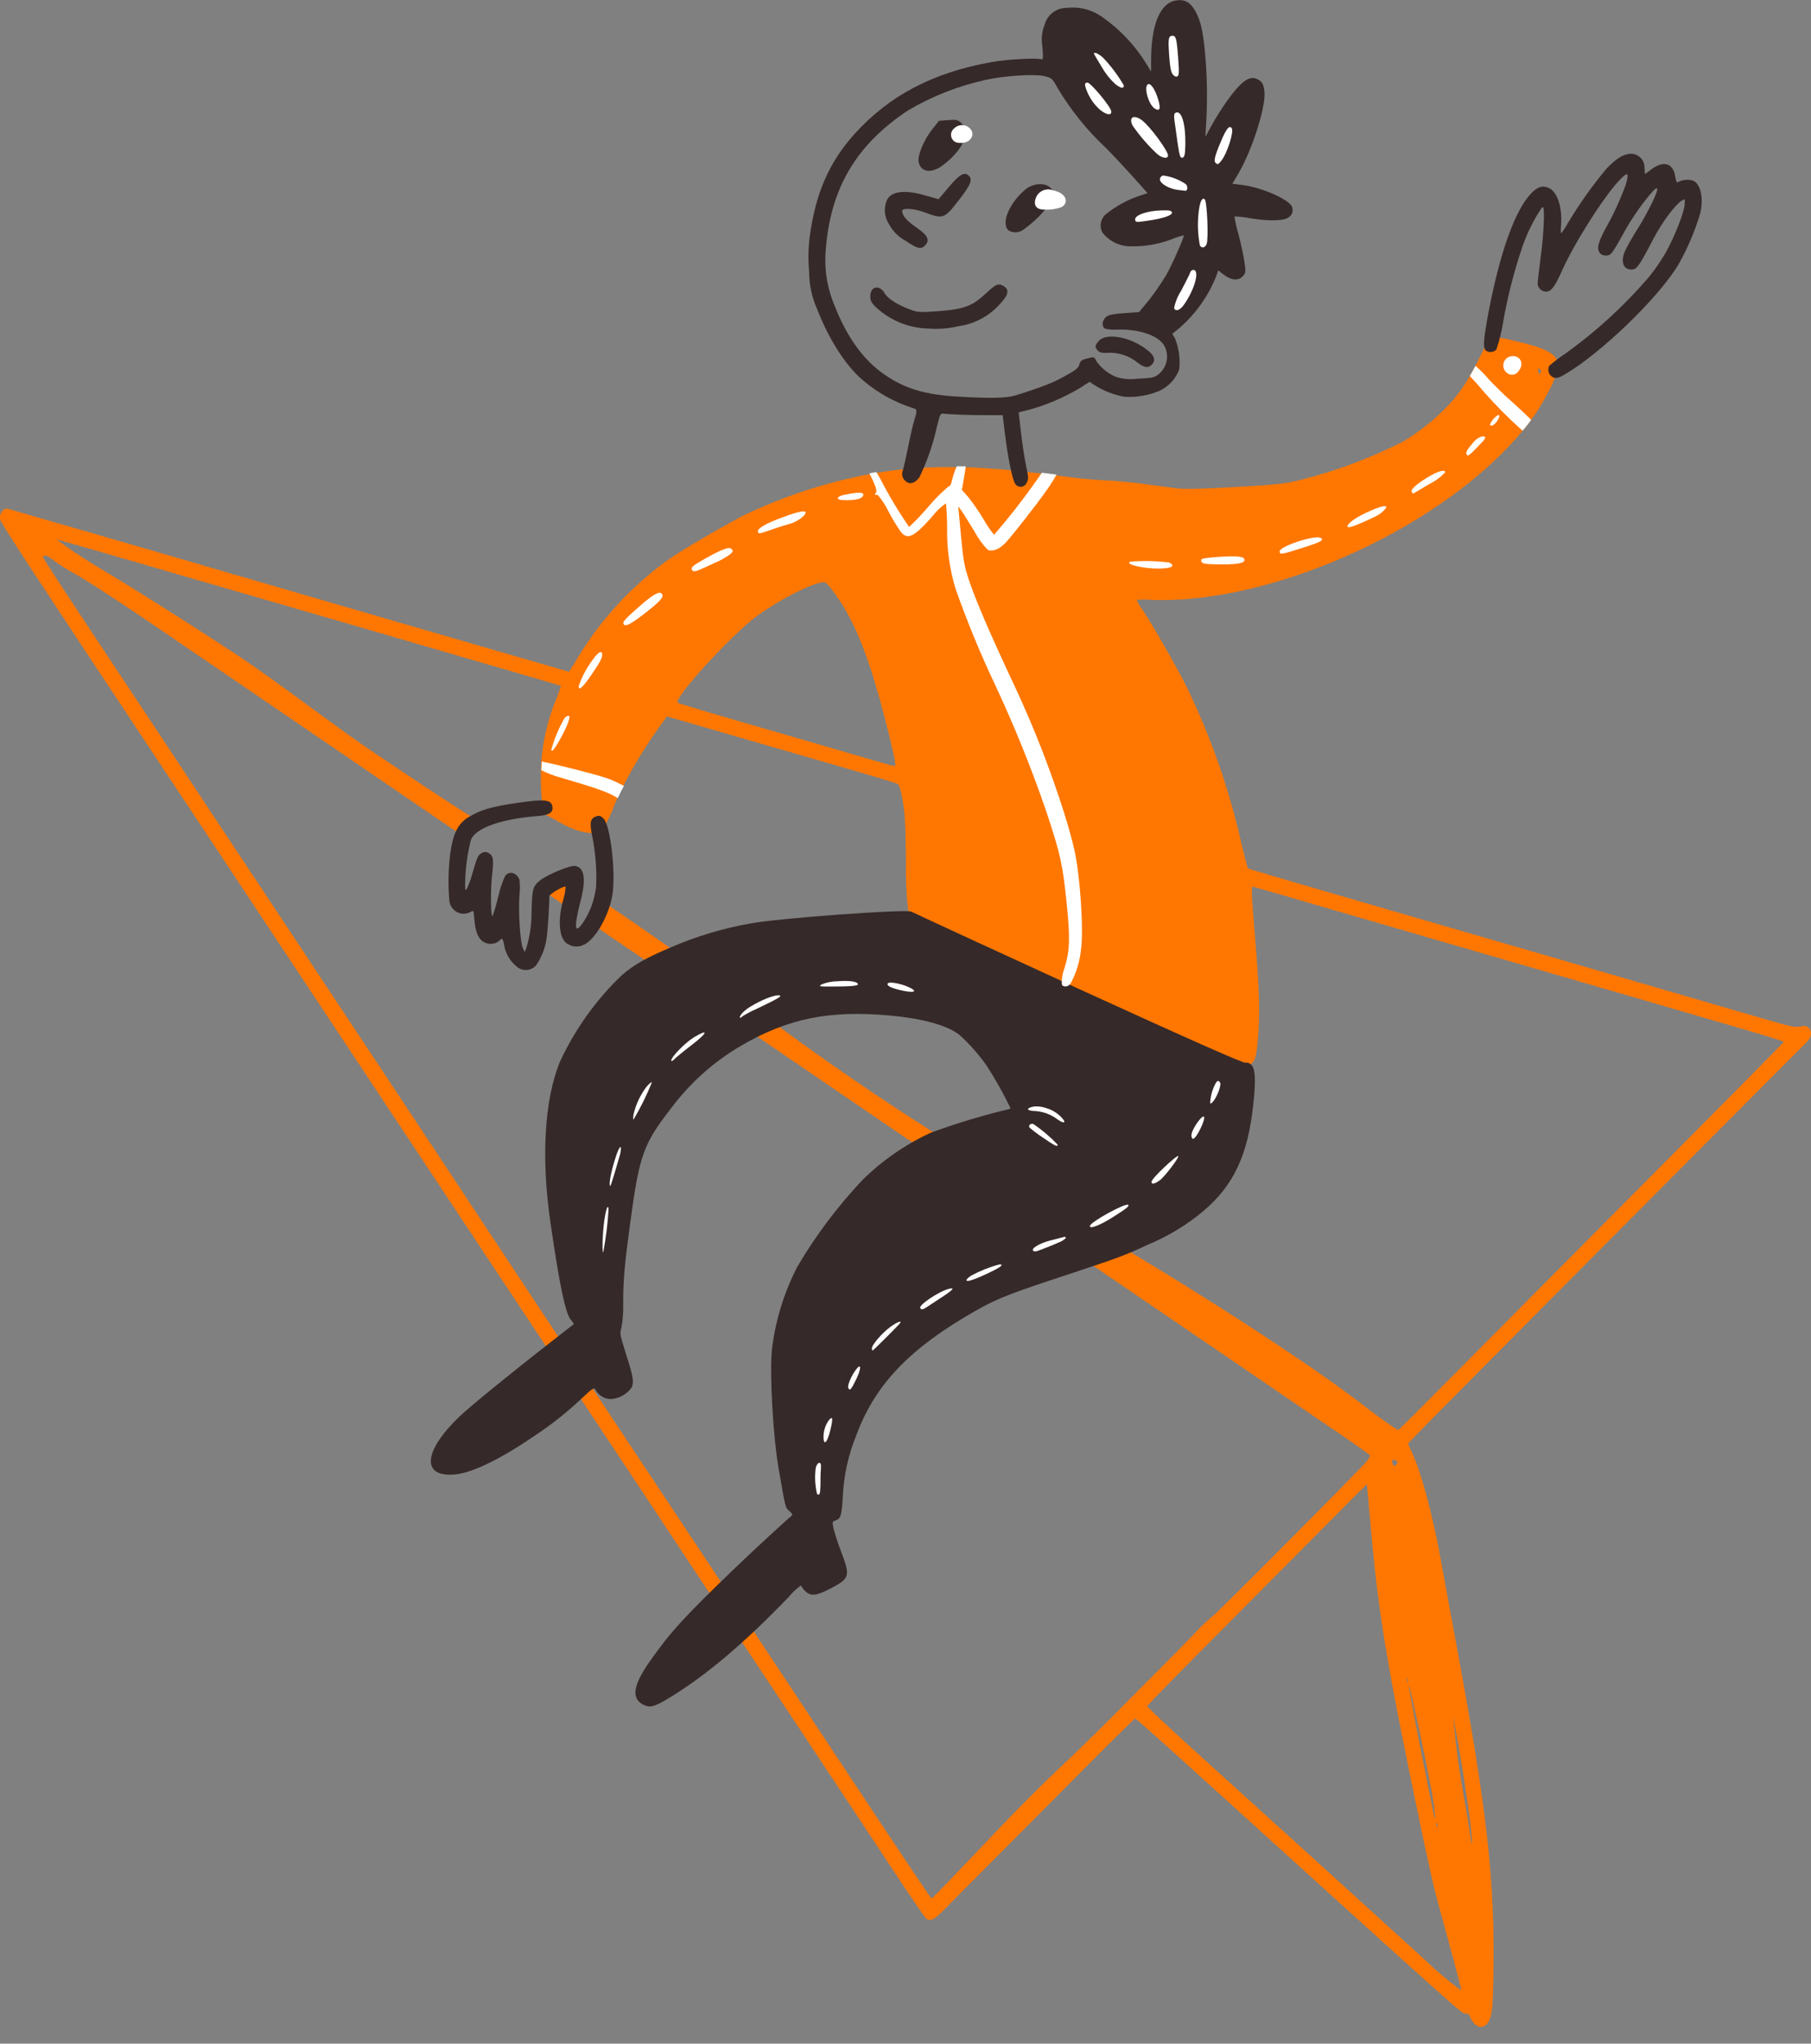 <?xml version="1.0" encoding="UTF-8"?> <svg xmlns="http://www.w3.org/2000/svg" width="78" height="88" viewBox="0 0 78 88" fill="none"><rect x="0" y="0" width="78" height="88" fill="#808080" stroke="none"/> <g clip-path="url(#clip0)"> <path d="M26.517 34.318C26.076 34.071 25.679 33.931 24.087 33.467C23.815 33.39 23.55 33.288 23.297 33.162C23.297 33.467 23.297 33.778 23.313 34.089L23.376 35.014L23.639 35.154C23.79 35.233 24.048 35.375 24.216 35.472C24.864 35.852 25.729 35.999 25.953 35.76C26.157 35.396 26.333 35.017 26.48 34.627C26.514 34.54 26.551 34.453 26.588 34.363L26.517 34.318ZM23.294 33.162L23.315 32.788C23.307 32.911 23.299 33.038 23.294 33.162ZM77.905 44.265C77.808 44.172 77.737 44.159 77.536 44.204C77.336 44.249 77.128 44.204 76.364 43.985L66.534 41.127C55.03 37.794 53.771 37.414 53.75 37.396C53.728 37.377 53.618 36.932 53.486 36.397C52.967 34.065 52.181 31.799 51.144 29.647C50.727 28.798 49.592 26.814 49.194 26.237C49.096 26.115 49.018 25.978 48.962 25.832C49.181 25.81 49.402 25.81 49.621 25.832C54.93 26.013 62.207 22.638 65.569 18.56C65.698 18.404 65.833 18.246 65.936 18.091C66.004 18.001 66.067 17.912 66.128 17.827C66.462 17.345 66.976 16.367 66.966 16.246C66.981 16.162 67.021 16.083 67.082 16.022C67.124 15.98 67.153 15.926 67.165 15.868C67.177 15.809 67.171 15.748 67.147 15.693C67.018 15.224 66.621 15.005 65.303 14.694C64.17 14.431 64.204 14.407 63.741 15.364C63.67 15.511 63.601 15.648 63.535 15.777C63.469 15.906 63.372 16.078 63.293 16.215C63.042 16.654 62.741 17.064 62.397 17.435C61.816 18.049 61.154 18.581 60.429 19.015C59.034 19.723 57.566 20.273 56.05 20.657C55.307 20.839 55.117 20.86 53.209 20.971C51.739 21.055 51.031 21.073 50.691 21.028C50.427 20.997 49.819 20.915 49.326 20.847C48.833 20.778 48.072 20.707 47.634 20.686C47.197 20.665 46.565 20.612 46.238 20.567L45.503 20.473L44.876 20.393C43.593 20.241 42.533 20.151 41.595 20.117H41.208C40.164 20.092 39.119 20.156 38.086 20.309L37.749 20.364L37.448 20.417C35.597 20.766 33.798 21.353 32.097 22.161C31.307 22.559 29.536 23.584 28.846 24.056C27.165 25.247 25.762 26.788 24.735 28.574L24.504 28.927L24.074 28.801C23.84 28.73 23.502 28.632 23.328 28.585C22.986 28.49 12.276 25.376 4.94 23.239C2.456 22.515 0.377 21.922 0.319 21.901C0.142 21.869 -0.045 22.132 0 22.362C0.042 22.538 1.175 24.269 7.557 33.891C9.865 37.372 11.121 39.266 16.602 47.54L27.078 63.348L30.795 68.958L34.342 74.301C35.857 76.585 37.696 79.362 38.428 80.474C39.161 81.586 39.814 82.54 39.88 82.601C40.049 82.756 40.233 82.672 40.639 82.258C40.829 82.063 41.856 81.028 42.923 79.958L45.44 77.426C47.495 75.35 48.852 74.001 48.891 74.001C48.931 74.001 50.029 74.986 51.365 76.195C63.042 86.787 62.958 86.716 63.121 86.706C63.164 86.699 63.207 86.709 63.242 86.734C63.278 86.758 63.302 86.795 63.311 86.837C63.356 86.946 63.419 87.046 63.498 87.132C63.743 87.396 64.054 87.288 64.181 86.893C64.276 86.587 64.294 86.366 64.318 85.185C64.405 81.007 64.054 77.969 62.671 70.52C62.476 69.466 62.194 67.943 62.047 67.119C61.699 65.203 61.211 63.396 60.808 62.532C60.724 62.35 60.653 62.184 60.65 62.163C60.648 62.142 61.164 61.601 67.746 54.983C70.499 52.214 77.315 45.371 77.81 44.879C78.021 44.673 78.061 44.423 77.905 44.265ZM66.352 15.938C66.365 15.957 66.373 15.979 66.373 16.003C66.373 16.026 66.365 16.048 66.352 16.067C66.315 16.112 66.278 16.091 66.252 16.009C66.199 15.877 66.273 15.83 66.352 15.938ZM62.782 74.957C62.89 75.55 63.072 76.67 63.185 77.45C63.298 78.23 63.393 79.031 63.398 79.239C63.398 79.539 63.385 79.473 63.306 78.904C63.251 78.514 63.114 77.713 63.006 77.12C62.898 76.527 62.758 75.561 62.695 74.965L62.584 73.885L62.782 74.957ZM32.629 26.506C33.599 25.805 34.98 25.104 35.462 25.07C35.575 25.07 35.686 25.176 36.026 25.658C36.753 26.688 37.303 28.003 37.886 30.089C38.181 31.143 38.542 32.632 38.56 32.867C38.56 32.938 38.56 32.993 38.521 32.993C38.481 32.993 37.388 32.674 36.057 32.284L31.444 30.943C30.237 30.595 29.223 30.287 29.188 30.261C28.983 30.089 31.536 27.294 32.629 26.506ZM61.902 78.517C61.92 78.567 61.92 78.622 61.902 78.672C61.902 78.717 61.873 78.672 61.865 78.598C61.857 78.525 61.881 78.464 61.902 78.517ZM62.405 83.657C62.705 84.743 62.948 85.67 62.932 85.712C62.376 85.301 61.848 84.854 61.351 84.374L56.648 80.097L51.452 75.387C50.322 74.362 49.402 73.497 49.41 73.468C49.418 73.439 49.987 72.849 50.672 72.151C52.611 70.199 57.399 65.38 58.173 64.605L58.872 63.907L59.069 66.096C59.399 69.695 59.775 71.909 61.269 79.031C61.765 81.344 61.749 81.275 62.405 83.644V83.657ZM60.6 72.359C60.6 72.256 60.6 72.222 60.626 72.28C60.642 72.342 60.642 72.406 60.626 72.467C60.632 72.509 60.613 72.457 60.6 72.359ZM60.748 72.815C60.94 73.584 61.414 75.8 61.606 76.849C61.699 77.296 61.768 77.748 61.812 78.203C61.812 78.295 61.791 78.33 61.783 78.28C61.775 78.23 61.52 76.986 61.227 75.518C60.755 73.147 60.555 72.022 60.755 72.815H60.748ZM59.957 62.874C59.994 62.832 60.192 62.898 60.194 62.956C60.184 63.005 60.157 63.05 60.118 63.082C60.052 63.145 60.023 63.138 59.983 63.032C59.963 62.982 59.959 62.926 59.973 62.874H59.957ZM69.558 52.208L61.282 60.537C60.729 61.096 60.252 61.562 60.228 61.575C60.205 61.588 59.778 61.325 58.69 60.487C56.437 58.753 52.132 55.952 47.476 53.191C46.991 52.904 46.067 52.345 45.421 51.948C44.776 51.55 43.545 50.804 42.684 50.288C39.245 48.217 36.434 46.336 33.219 43.964L32.529 43.474L32.345 43.337C30.213 41.775 28.593 40.615 27.296 39.73L26.029 38.861L25.895 39.409C25.821 39.709 25.763 39.959 25.763 39.965C25.763 39.97 26.111 40.21 26.532 40.492L33.401 45.171L37.562 48.011L41.495 50.693L45.334 53.31L45.419 53.368L45.605 53.494L54.153 59.322C55.47 60.221 57.098 61.333 57.776 61.791C58.453 62.25 59.006 62.65 59.009 62.671C58.983 62.747 58.945 62.819 58.898 62.885C58.742 63.111 52.311 69.577 52.235 69.585C51.937 69.837 51.656 70.108 51.394 70.396C50.967 70.839 50.29 71.527 49.892 71.924C49.495 72.322 48.63 73.186 47.972 73.853C47.313 74.52 46.246 75.558 45.6 76.164C44.955 76.77 43.816 77.908 43.071 78.693C42.325 79.478 41.364 80.485 40.934 80.933C40.505 81.381 40.144 81.747 40.12 81.749C40.096 81.752 38.697 79.663 37.006 77.107L31.923 69.437L27.929 63.417C26.838 61.767 25.236 59.351 24.369 58.047C23.502 56.743 22.417 55.099 21.953 54.395C21.489 53.692 20.836 52.706 20.499 52.2L19.087 50.061L16.159 45.642C13.812 42.096 11.39 38.444 9.709 35.91L7.135 32.023L3.76 26.928C2.706 25.347 1.858 24.029 1.858 24.011C1.858 23.866 2.045 23.906 2.245 24.087C2.574 24.331 2.921 24.549 3.283 24.741C3.731 24.991 5.201 25.948 6.553 26.87L10.452 29.528L18.417 34.964L19.829 35.925L20.032 35.715C20.139 35.604 20.251 35.499 20.37 35.401C20.504 35.298 20.499 35.293 19.932 34.935C19.052 34.382 16.165 32.461 15.393 31.915C15.013 31.652 13.975 30.898 13.09 30.247C12.204 29.597 11.108 28.812 10.655 28.503C9.541 27.739 5.649 25.262 4.629 24.667C3.875 24.232 3.145 23.755 2.445 23.236C2.458 23.221 3.865 23.626 10.819 25.647L16.544 27.31C23.094 29.215 24.14 29.52 24.158 29.536C24.101 29.738 24.03 29.935 23.945 30.126C23.599 30.975 23.386 31.873 23.315 32.788C23.315 32.911 23.299 33.051 23.294 33.162C23.294 33.467 23.294 33.778 23.31 34.089L23.373 35.014L23.637 35.154C23.787 35.233 24.045 35.375 24.214 35.472C24.862 35.852 25.726 35.999 25.95 35.76C26.155 35.396 26.331 35.017 26.477 34.627C26.511 34.54 26.548 34.453 26.585 34.363C26.664 34.184 26.748 34.007 26.849 33.836C27.357 32.846 27.946 31.901 28.611 31.009L28.727 30.848L32.144 31.839C34.015 32.384 36.228 33.025 37.061 33.264C37.894 33.504 38.615 33.728 38.671 33.762C38.726 33.797 38.803 34.026 38.882 34.497C38.979 35.045 39.005 35.535 39.021 37.103C39.005 37.8 39.035 38.497 39.113 39.19C39.166 39.314 39.719 39.622 41.685 40.626L45.548 42.597L48.854 44.283L50.804 45.276L51.979 45.566C54.021 46.072 54.053 46.062 54.171 44.815C54.274 43.735 54.248 42.663 54.058 40.394C53.895 38.418 53.881 38.152 53.966 38.181C54.05 38.21 54.205 38.252 54.382 38.299C54.559 38.347 55.67 38.671 56.861 39.019L64.402 41.211C69.753 42.763 71.779 43.35 75.081 44.317C76.037 44.596 76.828 44.844 76.833 44.86C76.838 44.876 73.561 48.188 69.558 52.208ZM23.294 33.162L23.315 32.788C23.307 32.911 23.299 33.038 23.294 33.162ZM26.517 34.318C26.076 34.071 25.679 33.931 24.087 33.467C23.815 33.39 23.55 33.288 23.297 33.162C23.297 33.467 23.297 33.778 23.313 34.089L23.376 35.014L23.639 35.154C23.79 35.233 24.048 35.375 24.216 35.472C24.864 35.852 25.729 35.999 25.953 35.76C26.157 35.396 26.333 35.017 26.48 34.627C26.514 34.54 26.551 34.453 26.588 34.363L26.517 34.318Z" fill="#FF7700"></path> <path d="M24.469 37.822L24.135 37.614L23.84 37.941C23.723 38.074 23.592 38.194 23.45 38.299C23.378 38.334 23.384 38.357 23.492 38.423C23.6 38.489 23.845 38.66 24.114 38.85C24.283 38.973 24.459 39.087 24.64 39.19C24.689 39.033 24.715 38.869 24.717 38.705C24.741 38.442 24.77 38.178 24.778 38.125C24.785 38.073 24.672 37.941 24.469 37.822Z" fill="#FF7700"></path> <path d="M46.899 47.105C46.778 46.694 46.42 46.546 45.664 46.602C45.137 46.641 44.652 46.783 44.512 46.944C44.446 47.044 44.414 47.163 44.422 47.282C44.43 47.402 44.477 47.516 44.557 47.605C44.575 47.62 44.594 47.633 44.615 47.642C44.753 47.687 44.897 47.711 45.042 47.713C45.15 47.713 45.279 47.713 45.434 47.729C45.779 47.735 46.123 47.764 46.465 47.816C46.823 47.9 46.849 47.898 46.976 47.79C47.057 47.721 47.071 47.655 47.028 47.526C46.986 47.397 46.941 47.236 46.899 47.105Z" fill="#FF7700"></path> <path d="M55.639 8.885C55.478 8.566 54.321 8.065 53.499 7.965L53.078 7.912L53.362 7.428C53.934 6.442 54.514 4.627 54.461 3.979C54.432 3.623 54.361 3.499 54.118 3.394C53.8 3.251 53.436 3.525 52.851 4.34C52.654 4.619 52.358 5.08 52.203 5.367L51.916 5.894L51.932 5.581C52.002 4.607 52.002 3.63 51.932 2.656C51.842 1.457 51.737 0.941 51.494 0.498C51.289 0.119 51.054 -0.029 50.704 0.013C49.998 0.082 49.595 0.978 49.579 2.519V3.08L49.376 2.751C48.9 1.975 48.273 1.303 47.532 0.775C47.081 0.429 46.514 0.273 45.951 0.34C45.73 0.337 45.515 0.409 45.34 0.543C45.165 0.677 45.041 0.867 44.986 1.08C44.87 1.376 44.839 1.698 44.897 2.01C44.936 2.506 44.928 2.582 44.844 2.553C44.636 2.485 43.334 2.553 42.663 2.682C40.17 3.13 38.283 4.126 36.797 5.778C35.709 6.99 35.127 8.323 34.877 10.176C34.81 10.682 34.801 11.195 34.85 11.704C34.85 12.264 34.97 12.817 35.201 13.327C35.696 14.61 36.434 15.759 37.161 16.37C37.779 16.9 38.495 17.303 39.269 17.556C39.511 17.622 39.517 17.635 39.382 18.083C39.324 18.264 39.208 18.773 39.119 19.216C39.029 19.658 38.932 20.111 38.892 20.233C38.854 20.312 38.844 20.402 38.862 20.488C38.881 20.575 38.928 20.652 38.995 20.709C39.171 20.886 39.419 20.815 39.609 20.536C39.943 19.834 40.196 19.097 40.362 18.338C40.478 17.853 40.513 17.788 40.626 17.811C40.91 17.848 41.917 17.882 42.533 17.877H43.187L43.279 18.649C43.408 19.703 43.608 20.68 43.727 20.841C43.756 20.883 43.796 20.916 43.843 20.936C43.889 20.957 43.94 20.965 43.991 20.959C44.041 20.953 44.089 20.934 44.129 20.903C44.17 20.872 44.201 20.831 44.22 20.783C44.304 20.633 44.301 20.562 44.193 20.056C44.127 19.745 44.027 19.102 43.975 18.625L43.874 17.756L44.328 17.643C45.085 17.432 45.812 17.123 46.488 16.723L46.931 16.441L47.099 16.557C47.499 16.818 47.947 16.997 48.417 17.084C48.943 17.12 49.471 17.029 49.956 16.821C50.34 16.637 50.638 16.312 50.788 15.914C50.84 15.455 50.777 14.991 50.604 14.563L50.49 14.378L50.809 14.115C51.495 13.515 52.03 12.764 52.372 11.92L52.472 11.641L52.648 11.783C53.02 12.081 53.341 12.115 53.544 11.878C53.657 11.749 53.663 11.691 53.592 11.235C53.549 10.971 53.436 10.423 53.328 10.041C53.257 9.805 53.204 9.564 53.17 9.319C53.408 9.328 53.645 9.356 53.879 9.404C54.614 9.522 55.244 9.514 55.46 9.383C55.504 9.362 55.544 9.333 55.578 9.296C55.611 9.26 55.637 9.217 55.653 9.171C55.67 9.125 55.677 9.076 55.675 9.026C55.672 8.977 55.66 8.929 55.639 8.885ZM50.222 11.857C49.999 12.221 49.756 12.573 49.495 12.911L49.06 13.438L48.388 13.488C47.813 13.53 47.7 13.58 47.597 13.688C47.45 13.843 47.458 14.099 47.611 14.157C47.77 14.193 47.933 14.205 48.095 14.194C49.018 14.162 49.813 14.415 50.114 14.834C50.245 15.041 50.293 15.29 50.248 15.532C50.204 15.773 50.07 15.989 49.874 16.136C49.705 16.259 49.61 16.28 48.999 16.307C48.696 16.349 48.386 16.326 48.093 16.238C47.743 16.102 47.442 15.865 47.226 15.559C47.152 15.39 47.113 15.366 46.978 15.398C46.588 15.485 46.536 15.519 46.488 15.693C46.441 15.867 46.328 15.935 45.856 16.201C45.384 16.468 44.915 16.657 43.748 17.023C43.355 17.145 42.694 17.16 41.308 17.081C39.854 17 39.005 16.749 38.112 16.141C37.219 15.532 36.489 14.56 35.938 13.14C35.615 12.372 35.489 11.537 35.57 10.708C35.778 8.092 36.887 6.229 39.1 4.759C40.14 4.145 41.27 3.701 42.449 3.441C43.208 3.265 44.538 3.178 44.96 3.275C45.305 3.354 45.31 3.357 45.569 3.821C46.133 4.76 46.825 5.616 47.626 6.363C47.835 6.571 48.327 7.093 48.717 7.525L49.426 8.316L49.012 8.453C48.523 8.626 48.066 8.879 47.658 9.201C47.536 9.293 47.451 9.427 47.419 9.577C47.387 9.727 47.41 9.883 47.484 10.018C47.611 10.181 47.77 10.316 47.952 10.416C48.133 10.517 48.332 10.579 48.538 10.6C49.192 10.638 49.847 10.538 50.459 10.305C50.629 10.232 50.805 10.175 50.986 10.133C51.028 10.162 50.498 11.369 50.222 11.857Z" fill="#362929"></path> <path d="M38.995 10.363C39.509 10.713 39.669 10.753 39.846 10.568C40.059 10.342 39.962 10.136 39.477 9.802C39.048 9.504 38.868 9.298 38.853 9.082C38.853 8.94 39.38 8.977 39.843 9.151C40.634 9.446 40.673 9.428 41.335 8.569C41.819 7.939 41.901 7.718 41.717 7.557C41.532 7.396 41.327 7.504 40.871 8.05L40.423 8.577L39.909 8.432C39.04 8.168 38.42 8.216 38.215 8.587C38.134 8.757 38.099 8.946 38.113 9.134C38.127 9.322 38.189 9.503 38.294 9.659C38.454 9.958 38.697 10.202 38.995 10.363Z" fill="#362929"></path> <path d="M40.576 7.14C41.477 6.471 41.825 5.697 41.403 5.296C41.258 5.162 41.192 5.146 40.839 5.172L40.441 5.204L40.141 5.583C39.804 6.01 39.538 6.637 39.561 6.932C39.569 7.052 39.622 7.165 39.709 7.248C39.898 7.428 40.249 7.378 40.576 7.14Z" fill="#362929"></path> <path d="M44.088 9.881C44.477 9.602 44.826 9.271 45.123 8.895C45.44 8.405 45.453 8.268 45.213 8.06C44.973 7.852 44.465 7.899 44.159 8.163C43.464 8.753 43.105 9.609 43.432 9.918C43.532 9.98 43.648 10.01 43.766 10.003C43.883 9.997 43.996 9.954 44.088 9.881Z" fill="#362929"></path> <path d="M47.758 15.19C48.213 15.179 48.657 15.334 49.007 15.624C49.299 15.843 49.458 15.861 49.616 15.695C49.774 15.53 49.726 15.332 49.484 15.129C48.757 14.515 47.658 14.294 47.315 14.692C47.152 14.881 47.147 14.955 47.297 15.111C47.381 15.19 47.497 15.208 47.758 15.19Z" fill="#362929"></path> <path d="M39.964 14.146C40.406 14.182 40.851 14.149 41.282 14.046C42.002 13.947 42.66 13.582 43.126 13.024C43.437 12.69 43.471 12.466 43.232 12.323C42.992 12.181 42.902 12.226 42.441 12.653C41.877 13.18 41.527 13.317 40.386 13.401C39.596 13.456 39.524 13.451 39.182 13.322C38.629 13.111 38.233 12.855 38.102 12.629C37.883 12.242 37.488 12.321 37.485 12.75C37.485 12.956 37.525 13.035 37.749 13.248C38.354 13.805 39.142 14.125 39.964 14.146Z" fill="#362929"></path> <path d="M20.288 39.258C20.393 39.19 20.404 39.208 20.43 39.574C20.467 40.07 20.573 40.365 20.775 40.525C20.878 40.603 21.004 40.644 21.132 40.644C21.261 40.644 21.386 40.603 21.489 40.525C21.526 40.48 21.572 40.444 21.624 40.417C21.676 40.51 21.707 40.612 21.716 40.718C21.783 41.078 21.977 41.402 22.264 41.629C22.382 41.729 22.535 41.778 22.689 41.767C22.843 41.755 22.986 41.684 23.089 41.569C23.324 41.226 23.478 40.834 23.539 40.423C23.587 40.141 23.674 38.8 23.658 38.592C23.658 38.505 24.298 38.125 24.361 38.181C24.348 38.395 24.308 38.606 24.24 38.81C23.995 39.754 24.103 40.517 24.504 40.676C24.594 40.725 24.695 40.754 24.798 40.758C24.901 40.763 25.005 40.744 25.099 40.702C25.584 40.533 26.198 39.508 26.366 38.594C26.535 37.68 26.306 35.556 25.992 35.245C25.876 35.127 25.81 35.108 25.681 35.151C25.418 35.235 25.386 35.43 25.51 36.015C25.651 36.727 25.706 37.453 25.676 38.178C25.64 38.471 25.57 38.76 25.468 39.037C25.297 39.485 24.986 39.972 24.865 39.983C24.743 39.993 24.825 39.503 24.988 38.868C25.252 37.859 25.181 37.358 24.775 37.287C24.559 37.248 23.531 37.677 23.234 37.93C22.936 38.183 22.92 38.323 22.894 39.248C22.9 39.783 22.824 40.316 22.667 40.828L22.596 40.989L22.517 40.821C22.404 40.581 22.319 39.24 22.372 38.557C22.399 38.33 22.399 38.1 22.372 37.872C22.235 37.567 21.932 37.487 21.756 37.717C21.629 37.995 21.532 38.285 21.466 38.584C21.399 38.87 21.317 39.154 21.221 39.432C21.139 39.582 21.118 38.341 21.192 37.709C21.273 37.011 21.25 36.847 21.052 36.739C21.007 36.706 20.952 36.688 20.895 36.688C20.839 36.688 20.784 36.706 20.738 36.739C20.586 36.824 20.557 36.887 20.322 37.688C20.269 37.886 20.197 38.079 20.109 38.265C20.038 38.376 20.03 38.346 20.035 37.983C20.048 37.368 20.131 36.758 20.283 36.162C20.486 35.651 21.6 35.258 23.181 35.137C23.668 35.1 23.845 34.974 23.787 34.708C23.729 34.442 23.484 34.4 22.322 34.566C21.244 34.721 20.741 34.861 20.312 35.114C20.001 35.257 19.756 35.512 19.624 35.828C19.36 36.399 19.25 37.743 19.36 38.831C19.378 38.93 19.418 39.024 19.48 39.103C19.541 39.183 19.621 39.247 19.712 39.289C19.803 39.331 19.903 39.35 20.004 39.345C20.104 39.339 20.202 39.31 20.288 39.258Z" fill="#362929"></path> <path d="M64.45 15.05C64.584 14.653 64.683 14.245 64.747 13.83C64.939 12.745 65.213 11.675 65.567 10.632C65.769 10.04 66.048 9.477 66.397 8.958C66.489 8.871 66.494 8.906 66.497 9.425C66.479 9.969 66.433 10.511 66.36 11.05C66.281 11.638 66.223 12.17 66.225 12.239C66.24 12.329 66.286 12.411 66.356 12.47C66.425 12.529 66.513 12.561 66.605 12.56C66.816 12.544 66.974 12.334 67.269 11.67C67.796 10.481 69.113 8.402 69.79 7.717C70.12 7.38 70.172 7.436 70.022 7.949C69.782 8.614 69.485 9.257 69.134 9.87C68.81 10.484 68.76 10.742 68.929 10.924C69.003 10.983 69.097 11.011 69.192 11.003C69.395 10.987 69.432 10.937 70.035 9.849C70.43 9.14 71.279 8.031 71.368 8.107C71.458 8.184 70.984 9.122 70.541 9.841C70.278 10.252 70.035 10.697 69.98 10.829C69.787 11.287 69.927 11.633 70.296 11.604C70.504 11.591 70.602 11.454 71.21 10.286C71.59 9.567 72.14 8.827 72.43 8.642C72.573 8.555 72.573 8.555 72.559 8.806C72.538 9.14 72.143 10.152 71.756 10.853C71.536 11.236 71.286 11.601 71.007 11.944C69.947 13.175 68.744 14.276 67.424 15.224C67.18 15.383 66.948 15.559 66.728 15.751C66.706 15.793 66.692 15.84 66.687 15.888C66.683 15.936 66.688 15.984 66.703 16.03C66.717 16.076 66.74 16.118 66.772 16.155C66.803 16.192 66.841 16.222 66.884 16.244C67.063 16.317 67.166 16.278 67.73 15.912C69.342 14.858 71.653 12.552 72.343 11.296C72.707 10.637 73.001 9.942 73.218 9.222C73.387 8.579 73.257 7.928 72.928 7.781C72.724 7.716 72.503 7.731 72.309 7.823C72.214 7.886 72.196 7.857 72.148 7.575C72.051 7.019 71.642 6.906 71.126 7.291L70.849 7.496L70.828 7.233C70.832 7.151 70.819 7.07 70.789 6.994C70.76 6.918 70.715 6.849 70.657 6.791C70.599 6.733 70.53 6.689 70.454 6.659C70.377 6.63 70.296 6.617 70.214 6.621C69.901 6.645 69.611 6.827 69.195 7.259C68.578 7.998 68.021 8.783 67.527 9.609C67.446 9.76 67.353 9.904 67.25 10.041C67.221 10.062 67.213 9.917 67.232 9.72C67.3 8.929 67.071 8.234 66.686 8.084C66.423 7.981 66.225 8.044 65.957 8.318C65.258 9.03 64.61 10.845 64.112 13.438C63.886 14.655 63.864 14.982 64.001 15.1C64.07 15.146 64.153 15.167 64.235 15.157C64.317 15.148 64.393 15.11 64.45 15.05Z" fill="#362929"></path> <path d="M41.498 56.748C42.752 55.992 43.229 55.792 45.605 55.009C48.193 54.156 48.393 54.082 49.407 53.61C50.182 53.291 50.911 52.869 51.573 52.356C52.986 51.257 53.657 50.001 53.931 47.948C54.087 46.773 54.087 46.104 53.931 45.896C53.899 45.847 53.853 45.808 53.799 45.784C53.746 45.76 53.687 45.751 53.628 45.759C53.494 45.759 51.355 44.818 46.404 42.555C42.536 40.782 39.322 39.295 39.258 39.259C39.09 39.13 33.499 39.538 32.289 39.77C31.138 39.976 30.013 40.313 28.938 40.774C27.831 41.242 27.312 41.535 26.788 41.986C25.674 43.05 24.769 44.314 24.119 45.711C23.45 47.331 23.297 49.864 23.713 52.675C24.103 55.362 24.356 56.564 24.585 56.83C24.664 56.922 24.722 57.009 24.712 57.017L23.779 57.747C22.019 59.114 20.217 60.584 19.774 61.011C18.235 62.492 18.143 63.609 19.566 63.493C20.33 63.433 21.587 62.819 23.097 61.775C23.802 61.307 24.464 60.778 25.078 60.194C25.523 59.776 25.581 59.739 25.644 59.834C25.709 59.961 25.81 60.068 25.934 60.14C26.057 60.213 26.199 60.248 26.343 60.242C26.515 60.226 26.681 60.174 26.831 60.087C26.981 60.001 27.11 59.883 27.209 59.741C27.31 59.496 27.27 59.264 26.964 58.311C26.701 57.465 26.685 57.42 26.762 57.188C26.825 56.841 26.851 56.487 26.841 56.134C26.841 55.123 26.891 54.525 27.144 52.651C27.536 49.753 27.702 49.273 28.883 47.748C29.71 46.635 30.755 45.703 31.955 45.008C33.96 43.848 35.725 43.493 38.336 43.73C39.764 43.859 40.85 44.167 41.345 44.581C41.778 44.976 42.166 45.418 42.502 45.898C42.875 46.479 43.214 47.082 43.516 47.703C43.516 47.74 43.456 47.774 43.374 47.779C42.256 48.049 41.154 48.383 40.075 48.781C38.99 49.284 38 49.97 37.148 50.809C36.077 51.944 35.136 53.196 34.344 54.54C33.769 55.652 33.398 56.857 33.248 58.1C33.143 59.154 33.293 61.849 33.538 63.248C33.836 64.971 33.82 64.911 34.002 65.066C34.094 65.145 34.144 65.23 34.115 65.251C33.876 65.443 32.326 66.874 31.623 67.553C29.433 69.661 28.869 70.286 27.979 71.55C27.265 72.565 27.188 73.131 27.689 73.395C28.003 73.555 28.182 73.505 28.904 73.063C30.45 72.112 32.081 70.731 33.97 68.765C34.123 68.577 34.3 68.41 34.497 68.27C34.542 68.359 34.603 68.44 34.676 68.507C34.911 68.747 35.153 68.723 35.77 68.402C36.602 67.965 36.629 67.875 36.231 66.821C36.101 66.491 35.99 66.154 35.899 65.812C35.841 65.533 35.846 65.517 35.994 65.467C36.22 65.39 36.257 65.23 36.302 64.394C36.347 63.513 36.54 62.646 36.871 61.828C37.625 59.768 38.995 58.25 41.498 56.748Z" fill="#362929"></path> <path d="M24.087 31.897C24.398 31.354 24.591 30.867 24.504 30.827C24.467 30.809 24.383 30.848 24.319 30.917C24.07 31.344 23.877 31.802 23.745 32.279C23.758 32.408 23.861 32.287 24.087 31.897Z" fill="white"></path> <path d="M36.294 21.534C36.834 21.561 37.164 21.479 37.185 21.308C37.185 21.2 37.021 21.186 36.555 21.271L36.421 21.297H36.4C36.036 21.371 35.968 21.518 36.294 21.534Z" fill="white"></path> <path d="M25.45 29.09C25.85 28.508 25.948 28.324 25.937 28.171C25.921 27.976 25.739 28.097 25.489 28.463C25.243 28.798 25.05 29.17 24.92 29.565C24.933 29.749 25.104 29.594 25.45 29.09Z" fill="white"></path> <path d="M38.244 42.339C38.165 42.431 38.342 42.531 38.755 42.631C39.395 42.784 39.59 42.697 39.084 42.483C38.747 42.341 38.307 42.267 38.244 42.339Z" fill="white"></path> <path d="M35.385 42.389C35.256 42.473 35.288 42.483 35.744 42.481C36.624 42.481 36.956 42.452 36.95 42.386C36.95 42.265 36.592 42.212 36.06 42.254C35.829 42.257 35.6 42.302 35.385 42.389Z" fill="white"></path> <path d="M41.332 6.152C41.376 6.156 41.42 6.156 41.464 6.152C41.846 6.118 42.041 5.728 41.727 5.488C41.653 5.427 41.56 5.392 41.464 5.388C41.392 5.385 41.321 5.397 41.254 5.424C41.188 5.451 41.128 5.492 41.079 5.544C41.024 5.592 40.986 5.655 40.969 5.726C40.953 5.797 40.959 5.872 40.987 5.939C41.015 6.006 41.063 6.063 41.125 6.101C41.187 6.139 41.259 6.157 41.332 6.152Z" fill="white"></path> <path d="M47.321 4.677C47.613 4.94 47.877 5.001 47.864 4.801C47.85 4.6 46.965 3.544 46.831 3.554C46.696 3.565 46.691 3.665 46.883 4.081C46.993 4.304 47.141 4.506 47.321 4.677Z" fill="white"></path> <path d="M50.709 3.288C50.783 3.254 50.788 3.099 50.743 2.485C50.68 1.644 50.648 1.528 50.48 1.541C50.311 1.555 50.309 1.723 50.361 2.453C50.396 2.912 50.435 3.109 50.511 3.204C50.588 3.299 50.659 3.312 50.709 3.288Z" fill="white"></path> <path d="M49.824 6.616C50.04 6.817 50.319 6.856 50.306 6.687C50.29 6.469 49.516 5.42 49.176 5.172C48.836 4.925 48.596 5.038 48.783 5.41C49.087 5.847 49.436 6.252 49.824 6.616Z" fill="white"></path> <path d="M49.739 4.677C49.958 4.809 50.003 4.677 49.882 4.279C49.761 3.881 49.584 3.591 49.458 3.623C49.239 3.689 49.46 4.511 49.739 4.677Z" fill="white"></path> <path d="M65.409 15.972C65.656 15.683 65.495 15.309 65.132 15.335C65.052 15.338 64.975 15.366 64.91 15.414C64.846 15.461 64.797 15.527 64.77 15.602C64.743 15.678 64.74 15.76 64.759 15.837C64.779 15.915 64.822 15.985 64.882 16.038C64.918 16.075 64.962 16.103 65.01 16.119C65.059 16.136 65.11 16.142 65.161 16.135C65.212 16.129 65.261 16.111 65.304 16.083C65.347 16.055 65.382 16.017 65.409 15.972Z" fill="white"></path> <path d="M48.037 3.623C48.28 3.81 48.414 3.831 48.401 3.673C48.153 3.246 47.856 2.85 47.516 2.493C47.323 2.311 47.11 2.216 47.118 2.316C47.118 2.329 47.268 2.579 47.45 2.882C47.606 3.158 47.805 3.408 48.037 3.623Z" fill="white"></path> <path d="M49.381 9.512C50.085 9.414 50.509 9.272 50.475 9.146C50.453 9.064 50.359 9.048 49.995 9.061C49.397 9.08 48.878 9.264 48.891 9.451C48.902 9.575 48.925 9.578 49.381 9.512Z" fill="white"></path> <path d="M51.969 10.505C52.058 10.305 51.99 8.661 51.887 8.579C51.784 8.497 51.679 8.642 51.623 9.159C51.572 9.629 51.59 10.104 51.679 10.568C51.755 10.703 51.905 10.674 51.969 10.505Z" fill="white"></path> <path d="M63.762 19.116C64.025 18.852 64.025 18.778 63.82 18.794C63.652 18.852 63.508 18.963 63.409 19.11C63.145 19.403 63.106 19.526 63.201 19.608C63.235 19.648 63.346 19.555 63.762 19.116Z" fill="white"></path> <path d="M50.641 4.851C50.548 4.893 50.546 4.972 50.641 5.591C50.691 5.973 50.754 6.405 50.783 6.55C50.825 6.756 50.859 6.814 50.938 6.787C51.017 6.761 51.044 6.648 51.054 6.216C51.065 5.325 50.891 4.743 50.641 4.851Z" fill="white"></path> <path d="M50.1 7.557C50.062 7.565 50.027 7.585 50.001 7.615C49.975 7.645 49.96 7.683 49.958 7.723C49.958 7.899 50.343 8.131 50.733 8.178L51.06 8.215C51.152 8.215 51.168 8.026 51.078 7.933C50.786 7.733 50.451 7.604 50.1 7.557Z" fill="white"></path> <path d="M45.055 47.713C44.917 47.666 44.773 47.642 44.628 47.642C44.564 47.642 44.5 47.65 44.438 47.666C44.212 47.729 44.227 47.808 44.48 47.837C44.832 47.84 45.174 47.947 45.466 48.143C45.742 48.353 45.916 48.393 45.808 48.222C45.618 47.976 45.354 47.798 45.055 47.713Z" fill="white"></path> <path d="M26.611 34.368C26.69 34.189 26.775 34.012 26.875 33.841C26.68 33.738 26.466 33.636 26.285 33.562C25.929 33.412 24.04 32.929 23.336 32.792L23.315 33.167C23.569 33.293 23.833 33.395 24.106 33.472C25.686 33.936 26.095 34.076 26.535 34.323L26.611 34.368Z" fill="white"></path> <path d="M38.36 57.127C37.996 57.391 37.54 57.918 37.551 58.071C37.551 58.118 37.572 58.155 37.59 58.152C37.609 58.15 38.381 57.386 38.715 57.035C38.903 56.835 38.692 56.89 38.36 57.127Z" fill="white"></path> <path d="M31.473 23.85C31.581 23.734 31.583 23.708 31.496 23.631C31.409 23.555 31.198 23.592 30.39 24.043C29.826 24.359 29.731 24.443 29.813 24.554C29.894 24.664 30.026 24.585 30.764 24.248C31.015 24.144 31.253 24.011 31.473 23.85Z" fill="white"></path> <path d="M35.28 62.992C35.23 62.992 35.164 63.09 35.135 63.201C35.084 63.577 35.103 63.959 35.19 64.328C35.298 64.421 35.33 64.328 35.338 63.938C35.338 63.706 35.338 63.411 35.356 63.253C35.367 63.045 35.351 62.987 35.28 62.992Z" fill="white"></path> <path d="M35.683 61.175C35.532 61.397 35.458 61.662 35.469 61.931C35.496 62.265 35.638 62.094 35.762 61.583C35.886 61.072 35.87 60.935 35.683 61.175Z" fill="white"></path> <path d="M36.869 58.972C36.668 59.235 36.489 59.665 36.534 59.762C36.602 59.902 36.647 59.857 36.863 59.422C37.1 58.946 37.106 58.661 36.869 58.972Z" fill="white"></path> <path d="M34.697 22.066C34.697 21.961 34.342 22.035 33.717 22.272C32.993 22.535 32.632 22.749 32.642 22.878C32.653 23.007 32.708 22.989 33.225 22.807C33.459 22.725 33.809 22.612 34.015 22.559C34.334 22.467 34.708 22.201 34.697 22.066Z" fill="white"></path> <path d="M33.599 42.871C33.435 42.797 32.792 43.055 32.345 43.332C32.195 43.416 32.06 43.524 31.944 43.651C31.818 43.811 31.849 43.898 31.981 43.759C32.158 43.651 32.341 43.554 32.529 43.469L32.864 43.308C33.443 43.034 33.665 42.902 33.599 42.871Z" fill="white"></path> <path d="M27.847 46.794C27.581 47.144 27.391 47.546 27.289 47.974C27.265 48.103 27.262 48.209 27.289 48.204C27.593 47.69 27.858 47.154 28.079 46.599C28.058 46.583 27.955 46.67 27.847 46.794Z" fill="white"></path> <path d="M28.514 25.579C28.411 25.436 28.153 25.579 27.581 26.074C26.914 26.659 26.79 26.788 26.867 26.883C26.943 26.978 27.109 26.922 27.771 26.411C28.432 25.9 28.603 25.703 28.514 25.579Z" fill="white"></path> <path d="M26.261 51.015C26.277 51.17 26.311 51.07 26.675 49.819C26.72 49.687 26.743 49.549 26.743 49.41C26.661 49.22 26.229 50.667 26.261 51.015Z" fill="white"></path> <path d="M29.894 44.663C29.528 44.881 28.901 45.519 28.912 45.666C28.912 45.714 28.967 45.69 29.049 45.606C29.13 45.521 29.462 45.25 29.81 44.984C30.485 44.465 30.532 44.283 29.894 44.663Z" fill="white"></path> <path d="M26.029 52.54C25.992 52.804 25.958 53.233 25.953 53.494C25.948 53.755 25.953 53.95 25.982 53.924C26.096 53.314 26.173 52.698 26.211 52.079C26.192 51.816 26.1 52.053 26.029 52.54Z" fill="white"></path> <path d="M64.025 16.222C63.876 16.057 63.716 15.9 63.548 15.753C63.467 15.909 63.385 16.054 63.306 16.191C63.511 16.407 63.733 16.657 63.888 16.849C64.417 17.449 64.981 18.016 65.577 18.549C65.706 18.393 65.841 18.235 65.943 18.08C65.785 17.914 65.498 17.64 65.213 17.384C64.829 17.052 64.289 16.531 64.025 16.222Z" fill="white"></path> <path d="M64.518 17.872C64.365 17.969 64.246 18.11 64.175 18.277C64.175 18.39 64.363 18.311 64.473 18.145C64.584 17.98 64.615 17.864 64.518 17.872Z" fill="white"></path> <path d="M62.244 20.341C62.244 20.198 61.931 20.285 61.488 20.554C61 20.852 60.74 21.081 60.806 21.186C60.822 21.213 60.843 21.237 60.869 21.255L61.564 20.841C61.819 20.716 62.049 20.546 62.244 20.341Z" fill="white"></path> <path d="M45.545 8.252C45.476 8.225 45.404 8.203 45.331 8.189C45.193 8.139 45.041 8.146 44.908 8.207C44.774 8.268 44.67 8.379 44.617 8.516C44.52 8.748 44.581 8.937 44.77 8.998C44.856 9.022 44.945 9.032 45.034 9.027C45.267 9.037 45.5 9 45.719 8.919C46.025 8.745 45.94 8.397 45.545 8.252Z" fill="white"></path> <path d="M46.272 36.592C46.175 36.165 46.038 35.67 45.872 35.135L45.856 35.077C45.278 33.246 44.584 31.453 43.777 29.71C42.636 27.281 42.012 25.829 41.711 24.915C41.532 24.362 41.487 24.125 41.387 23.039L41.271 21.803L41.413 21.998C41.495 22.106 41.748 22.525 41.983 22.905C42.131 23.186 42.319 23.446 42.541 23.674C42.752 23.766 43.037 23.655 43.303 23.379C43.569 23.102 44.66 21.714 45.121 21.05C45.26 20.853 45.388 20.648 45.503 20.436L44.876 20.357C44.802 20.454 44.723 20.57 44.628 20.707C44.064 21.512 43.458 22.286 42.813 23.026C42.642 22.818 42.491 22.595 42.362 22.359C42.159 22.023 41.936 21.7 41.693 21.392L41.429 21.097L41.532 20.502C41.564 20.323 41.585 20.186 41.593 20.08H41.205C41.108 20.306 41.032 20.541 40.976 20.781C40.96 20.868 40.908 20.939 40.858 20.944C40.542 21.208 40.251 21.5 39.988 21.816C39.728 22.123 39.45 22.414 39.156 22.689C38.705 22.04 38.298 21.362 37.938 20.66C37.87 20.541 37.806 20.428 37.746 20.328L37.446 20.38C37.467 20.425 37.485 20.467 37.509 20.512C37.59 20.672 37.662 20.835 37.725 21.002C37.726 21.014 37.726 21.025 37.725 21.037C37.754 21.129 37.751 21.179 37.725 21.213C37.662 21.303 37.667 21.311 37.809 21.316C37.993 21.533 38.148 21.773 38.27 22.03C38.429 22.33 38.605 22.621 38.797 22.902C39.092 23.258 39.358 23.131 40.136 22.259C40.305 22.033 40.51 21.836 40.742 21.674C40.777 22.035 40.793 22.397 40.792 22.76C40.779 23.64 40.902 24.517 41.158 25.36C41.645 26.741 42.203 28.096 42.828 29.42C43.674 31.223 44.422 33.07 45.068 34.953C45.677 36.798 45.766 37.19 45.943 38.906C46.093 40.394 46.08 40.921 45.853 41.669C45.782 41.854 45.74 42.049 45.729 42.246C45.729 42.347 45.729 42.413 45.772 42.444C45.817 42.471 45.871 42.481 45.924 42.474C45.976 42.466 46.025 42.441 46.061 42.402C46.08 42.386 46.097 42.369 46.111 42.349C46.357 41.896 46.509 41.398 46.559 40.884C46.681 40.049 46.517 37.654 46.272 36.592Z" fill="white"></path> <path d="M46.944 52.785C46.907 52.941 47.36 52.772 47.911 52.424C48.512 52.045 48.651 51.934 48.591 51.882C48.48 51.787 46.989 52.604 46.944 52.785Z" fill="white"></path> <path d="M45.777 53.276L45.418 53.37L45.229 53.418C44.802 53.526 44.42 53.747 44.491 53.845C44.562 53.942 44.67 53.876 45.371 53.6C45.455 53.566 45.534 53.531 45.605 53.497C45.716 53.458 45.816 53.396 45.901 53.315C45.914 53.26 45.874 53.247 45.777 53.276Z" fill="white"></path> <path d="M40.839 55.507C40.399 55.631 39.548 56.21 39.635 56.329C39.722 56.447 39.762 56.382 40.425 55.95C41.047 55.554 41.179 55.412 40.839 55.507Z" fill="white"></path> <path d="M43.031 54.45C42.62 54.56 42.223 54.718 41.848 54.919C41.724 54.993 41.624 55.085 41.627 55.122C41.627 55.215 41.925 55.122 42.586 54.811C43.105 54.566 43.274 54.432 43.031 54.45Z" fill="white"></path> <path d="M44.92 48.988C45.434 49.344 45.563 49.405 45.553 49.289C45.239 48.959 44.892 48.663 44.517 48.406C44.399 48.351 44.275 48.459 44.346 48.559C44.529 48.713 44.721 48.856 44.92 48.988Z" fill="white"></path> <path d="M52.525 23.976C51.863 24.026 51.718 24.053 51.734 24.127C51.734 24.264 51.842 24.29 52.361 24.3C53.225 24.319 53.61 24.261 53.599 24.111C53.589 23.961 53.325 23.929 52.525 23.976Z" fill="white"></path> <path d="M52.572 6.123C52.308 6.745 52.269 6.943 52.364 7.024C52.459 7.106 52.485 7.064 52.611 6.908C52.854 6.608 53.154 5.66 53.051 5.52C52.949 5.38 52.817 5.533 52.572 6.123Z" fill="white"></path> <path d="M49.595 50.894C49.595 51.007 49.724 50.986 49.937 50.836C50.151 50.686 50.783 49.858 50.749 49.782C50.714 49.705 49.584 50.746 49.595 50.894Z" fill="white"></path> <path d="M56.88 23.162C56.635 23.023 55.101 23.528 55.117 23.744C55.117 23.892 55.17 23.887 56.084 23.597C56.895 23.339 57.046 23.257 56.88 23.162Z" fill="white"></path> <path d="M58.79 22.103C58.292 22.343 57.978 22.593 58.05 22.691C58.081 22.733 58.289 22.67 58.677 22.499C59.314 22.217 59.467 22.135 59.609 21.972C59.897 21.695 59.525 21.748 58.79 22.103Z" fill="white"></path> <path d="M51.01 13.098C51.484 12.405 51.684 11.598 51.381 11.622C51.352 11.628 51.324 11.642 51.303 11.663C51.281 11.684 51.266 11.711 51.26 11.741C51.241 11.801 51.07 12.149 50.875 12.515C50.726 12.745 50.622 13.001 50.567 13.269C50.641 13.438 50.836 13.353 51.01 13.098Z" fill="white"></path> <path d="M50.493 24.356C50.493 24.303 50.422 24.243 50.345 24.219C49.788 24.152 49.226 24.141 48.667 24.185C48.556 24.267 48.73 24.346 49.194 24.425C49.797 24.527 50.504 24.488 50.493 24.356Z" fill="white"></path> <path d="M51.315 48.897C51.315 48.978 51.352 49.041 51.386 49.039C51.526 49.039 51.947 48.167 51.853 48.085C51.758 48.003 51.299 48.678 51.315 48.897Z" fill="white"></path> <path d="M52.364 46.635C52.218 46.901 52.135 47.197 52.121 47.5C52.182 47.587 52.411 47.236 52.514 46.912C52.577 46.706 52.58 46.622 52.514 46.572C52.448 46.522 52.432 46.538 52.364 46.635Z" fill="white"></path> </g> <defs> <clipPath id="clip0"> <rect width="78" height="87.282" fill="white"></rect> </clipPath> </defs> </svg> 